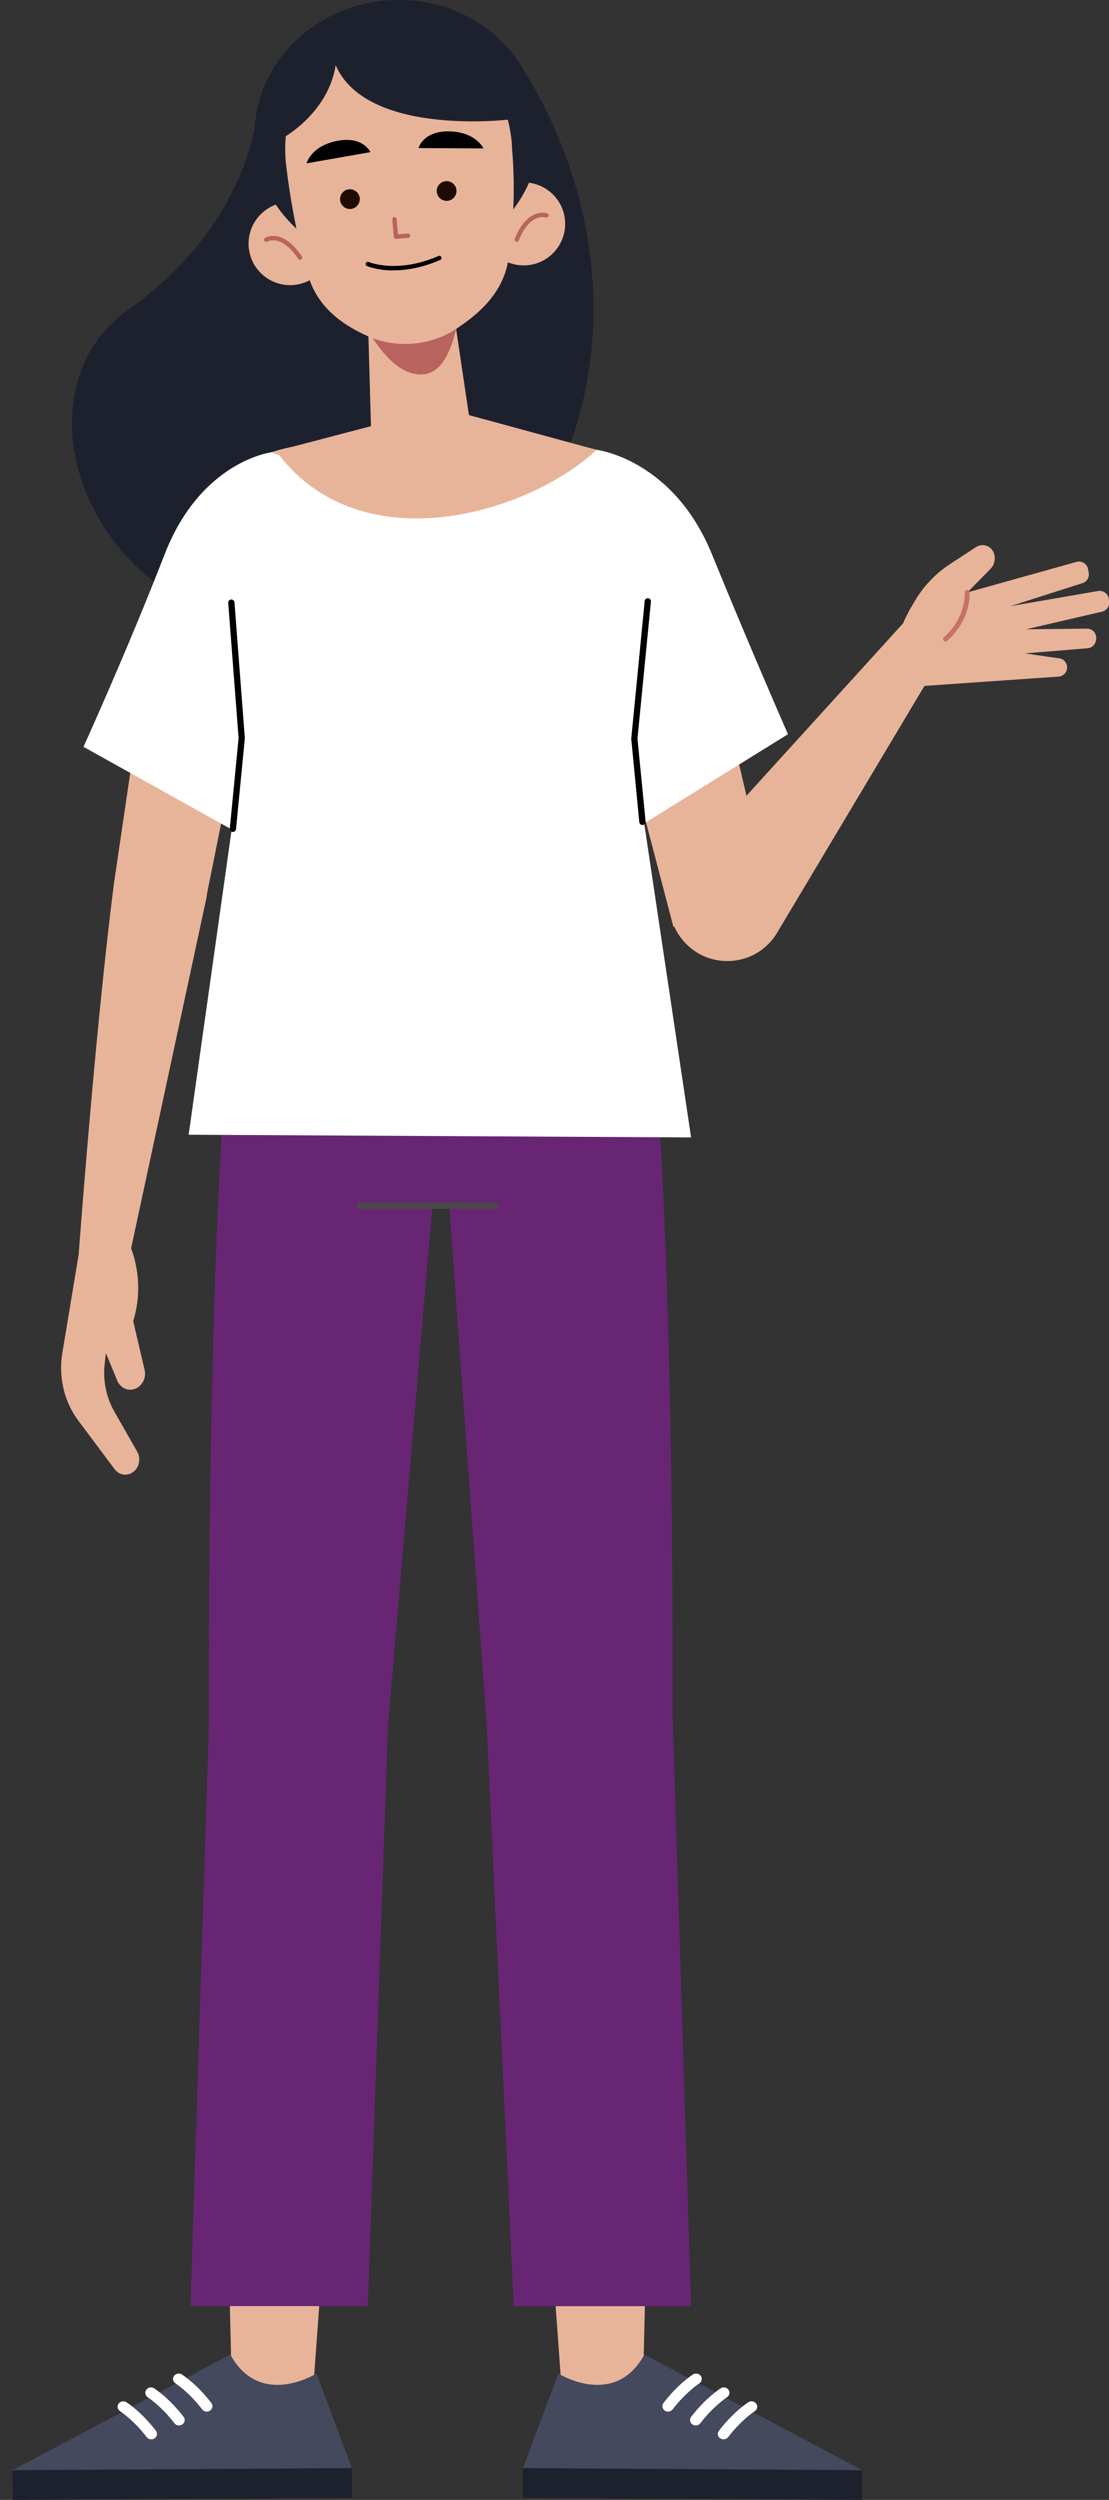 <svg width="71" height="160" viewBox="0 0 71 160" fill="none" xmlns="http://www.w3.org/2000/svg">
<rect x="0" y="0" width="71" height="160" fill="#333333" stroke="none"/>
<g clip-path="url(#clip0_736_14288)">
<path d="M20.894 141.296L20.024 153.272L14.855 153.449L14.506 138.687L20.894 141.296Z" fill="#E8B499"/>
<path d="M20.259 151.911C20.259 151.911 16.649 154.18 14.746 150.697L0.795 158.101L22.524 157.966L20.259 151.911Z" fill="#44495D"/>
<path d="M22.527 157.969L0.798 158.102L0.809 160.001L22.538 159.868L22.527 157.969Z" fill="#1D212E"/>
<path d="M13.094 154.319C13.036 154.294 12.985 154.256 12.943 154.205C12.098 153.1 11.25 152.554 11.241 152.545C11.073 152.44 11.027 152.222 11.14 152.066C11.254 151.907 11.481 151.869 11.645 151.97C11.682 151.995 12.603 152.583 13.531 153.798C13.649 153.953 13.611 154.172 13.452 154.281C13.342 154.357 13.208 154.365 13.094 154.319Z" fill="white"/>
<path d="M11.317 155.205C11.258 155.18 11.208 155.142 11.166 155.092C10.321 153.987 9.472 153.44 9.464 153.432C9.296 153.327 9.25 153.109 9.363 152.953C9.472 152.793 9.703 152.751 9.867 152.856C9.905 152.882 10.825 153.47 11.754 154.684C11.872 154.84 11.838 155.058 11.674 155.168C11.565 155.243 11.431 155.252 11.317 155.205Z" fill="white"/>
<path d="M9.544 156.096C9.485 156.071 9.434 156.033 9.392 155.983C8.548 154.878 7.699 154.331 7.69 154.323C7.522 154.218 7.476 153.999 7.59 153.844C7.699 153.684 7.93 153.642 8.094 153.747C8.132 153.772 9.052 154.361 9.981 155.575C10.098 155.731 10.065 155.949 9.901 156.058C9.792 156.134 9.657 156.142 9.544 156.096Z" fill="white"/>
<path d="M35.114 141.296L35.984 153.272L41.148 153.449L41.497 138.687L35.114 141.296Z" fill="#E8B499"/>
<path d="M35.744 151.911C35.744 151.911 39.354 154.18 41.257 150.697L55.208 158.101L33.479 157.966L35.744 151.911Z" fill="#44495D"/>
<path d="M33.479 157.968L33.467 159.868L55.196 160L55.208 158.101L33.479 157.968Z" fill="#1D212E"/>
<path d="M42.913 154.319C42.972 154.294 43.022 154.256 43.064 154.205C43.909 153.1 44.758 152.554 44.766 152.545C44.934 152.44 44.98 152.222 44.867 152.066C44.754 151.907 44.527 151.869 44.363 151.97C44.325 151.995 43.405 152.583 42.476 153.798C42.358 153.953 42.396 154.172 42.556 154.281C42.665 154.357 42.8 154.365 42.913 154.319Z" fill="white"/>
<path d="M44.686 155.205C44.745 155.18 44.795 155.142 44.837 155.092C45.682 153.987 46.531 153.44 46.539 153.432C46.707 153.327 46.754 153.109 46.64 152.953C46.531 152.793 46.3 152.751 46.136 152.856C46.098 152.882 45.178 153.47 44.249 154.684C44.132 154.84 44.165 155.058 44.329 155.168C44.438 155.243 44.573 155.252 44.686 155.205Z" fill="white"/>
<path d="M46.464 156.096C46.522 156.071 46.573 156.033 46.615 155.983C47.459 154.878 48.308 154.331 48.317 154.323C48.485 154.218 48.531 153.999 48.417 153.844C48.308 153.684 48.077 153.642 47.913 153.747C47.875 153.772 46.955 154.361 46.026 155.575C45.909 155.731 45.942 155.949 46.106 156.058C46.216 156.134 46.35 156.142 46.464 156.096Z" fill="white"/>
<path d="M41.463 63.271C41.463 63.271 43.123 73.701 43.068 110.007L44.245 147.6H32.891L31.16 110.39L28.76 77.164H24.281V63.271H41.459H41.463Z" fill="#682574"/>
<path d="M14.977 63.271C14.977 63.271 13.317 74.121 13.372 110.423L12.195 147.595H23.549L24.844 110.385L27.68 77.159H32.16V63.267H14.977V63.271Z" fill="#682574"/>
<path d="M16.33 7.929C16.33 7.929 15.671 14.535 8.174 19.855C0.182 25.524 6.136 41.214 20.818 40.483C36.765 39.689 43.379 19.204 32.979 3.643L16.334 7.929H16.33Z" fill="#1D212E"/>
<path d="M21.209 15.296C21.373 16.754 20.326 18.069 18.868 18.233C17.41 18.397 16.095 17.351 15.931 15.892C15.767 14.434 16.813 13.119 18.271 12.955C19.73 12.791 21.045 13.838 21.209 15.296Z" fill="#E8B499"/>
<path d="M19.204 16.628C19.158 16.628 19.116 16.607 19.087 16.565C18.024 14.964 17.145 15.443 17.108 15.464C17.04 15.502 16.956 15.481 16.919 15.413C16.881 15.346 16.902 15.262 16.969 15.224C17.015 15.195 18.104 14.577 19.322 16.409C19.364 16.472 19.347 16.561 19.284 16.603C19.259 16.619 19.234 16.628 19.209 16.628H19.204Z" fill="#B9635E"/>
<path d="M30.878 14.552C31 16.014 32.286 17.098 33.748 16.977C35.21 16.855 36.294 15.569 36.173 14.107C36.051 12.644 34.765 11.56 33.303 11.682C31.84 11.804 30.756 13.089 30.878 14.552Z" fill="#E8B499"/>
<path d="M33.08 15.472C33.08 15.472 33.046 15.472 33.03 15.46C32.958 15.43 32.925 15.35 32.954 15.279C33.79 13.241 34.979 13.64 35.03 13.657C35.101 13.682 35.139 13.762 35.114 13.833C35.089 13.905 35.009 13.943 34.937 13.917C34.895 13.905 33.937 13.606 33.21 15.384C33.189 15.438 33.135 15.472 33.08 15.472Z" fill="#B9635E"/>
<path d="M26.146 17.023C31.174 16.598 34.928 12.45 34.531 7.758C34.135 3.066 29.738 -0.394 24.71 0.031C19.683 0.456 15.929 4.604 16.325 9.296C16.722 13.988 21.119 17.448 26.146 17.023Z" fill="#1D212E"/>
<path d="M29.046 20.027C29.046 20.027 27.991 21.174 26.97 21.523C25.949 21.868 24.865 21.166 24.852 21.158C24.84 21.149 23.554 20.347 23.554 20.347L23.802 29.096L23.949 29.23C25.882 30.986 28.437 30.797 30.067 28.776L30.306 28.482L29.05 20.032L29.046 20.027Z" fill="#E8B499"/>
<path d="M22.629 19.262C22.629 19.262 24.529 24.229 27.142 23.956C29.294 23.734 29.491 18.939 29.491 18.939L22.629 19.262Z" fill="#B9635E"/>
<path d="M32.773 9.409C33.03 12.27 32.824 14.779 32.555 16.569C32.29 18.321 31.223 19.628 29.651 20.742L29.365 20.943C27.701 22.12 25.432 22.347 23.562 21.523C21.675 20.691 20.297 19.498 19.747 17.691C18.742 14.405 18.335 10.703 18.335 10.703C18.335 10.703 17.078 3.009 24.878 2.454C32.681 1.895 32.778 9.409 32.778 9.409H32.773Z" fill="#E8B499"/>
<path d="M25.348 15.287C25.276 15.287 25.217 15.233 25.209 15.161L25.116 14.043C25.108 13.968 25.167 13.901 25.243 13.892C25.318 13.884 25.386 13.943 25.394 14.018L25.478 14.997L26.104 14.947C26.18 14.938 26.247 14.997 26.255 15.073C26.264 15.149 26.205 15.216 26.129 15.224L25.364 15.287C25.364 15.287 25.356 15.287 25.352 15.287H25.348Z" fill="#B9635E"/>
<path d="M19.625 10.455L23.713 9.736C23.713 9.736 23.255 8.698 21.604 9.014C19.915 9.333 19.625 10.455 19.625 10.455Z" fill="black"/>
<path d="M30.949 9.501L26.797 9.476C26.797 9.476 27.075 8.379 28.756 8.408C30.474 8.442 30.949 9.497 30.949 9.497V9.501Z" fill="black"/>
<path d="M23.032 12.69C23.062 13.039 22.801 13.346 22.457 13.375C22.112 13.405 21.801 13.144 21.772 12.8C21.742 12.455 22.003 12.144 22.348 12.115C22.696 12.085 23.003 12.346 23.032 12.69Z" fill="#1E0B02"/>
<path d="M29.222 12.169C29.252 12.518 28.991 12.825 28.647 12.854C28.302 12.884 27.991 12.623 27.962 12.278C27.932 11.934 28.193 11.623 28.537 11.594C28.886 11.564 29.193 11.825 29.222 12.169Z" fill="#1E0B02"/>
<path d="M25.192 17.308C24.159 17.308 23.541 17.048 23.499 17.027C23.427 16.998 23.398 16.913 23.427 16.842C23.457 16.771 23.541 16.741 23.612 16.771C23.629 16.779 25.427 17.535 28.075 16.384C28.146 16.351 28.226 16.384 28.256 16.456C28.285 16.527 28.256 16.607 28.184 16.636C26.995 17.153 25.974 17.304 25.192 17.304V17.308Z" fill="black"/>
<path d="M32.622 7.648C32.622 7.648 21.188 9.047 21.104 2.278C21.104 2.278 30.861 -1.399 32.622 7.648Z" fill="#1D212E"/>
<path d="M18.003 8.892C18.003 8.892 21.89 6.866 21.541 2.736C21.541 2.736 17.452 3.559 18.003 8.892Z" fill="#1D212E"/>
<path d="M31.735 77.361H23.028C22.919 77.361 22.827 77.273 22.827 77.159C22.827 77.046 22.915 76.958 23.028 76.958H31.735C31.844 76.958 31.937 77.046 31.937 77.159C31.937 77.273 31.849 77.361 31.735 77.361Z" fill="#494949"/>
<path d="M13.208 57.506L8.292 80.37L5.043 80.202C5.043 80.202 6.081 66.057 7.287 56.598C7.481 55.098 9.414 53.875 10.893 54.186C12.28 54.476 13.498 56.119 13.208 57.506Z" fill="#E8B499"/>
<path d="M7.913 78.857C7.913 78.857 9.514 81.362 8.527 84.555L9.258 87.673C9.371 88.156 9.136 88.665 8.708 88.862C8.241 89.077 7.712 88.854 7.506 88.362L6.779 86.602L6.703 87.274C6.581 88.346 6.796 89.421 7.312 90.329L8.787 92.917C8.955 93.212 8.96 93.585 8.8 93.888C8.489 94.476 7.733 94.556 7.342 94.035L5.01 90.917C4.106 89.707 3.732 88.127 3.993 86.581L5.375 78.26L7.926 78.857H7.913Z" fill="#E8B499"/>
<path d="M7.287 56.598L10.17 37.054L16.872 39.235L13.136 57.775L7.287 56.598Z" fill="#E8B499"/>
<path d="M17.393 28.944C17.393 28.944 12.867 29.482 10.54 35.478C8.203 41.509 5.346 47.799 5.346 47.799L15.477 53.447L17.393 28.944Z" fill="white"/>
<path d="M49.132 56.687L44.551 37.054L37.849 39.235L43.114 59.326L49.132 56.687Z" fill="#E8B499"/>
<path d="M38.194 28.789C38.194 28.789 43.089 29.369 45.581 35.478C48.023 41.467 50.447 46.992 50.447 46.992L40.686 53.039L38.198 28.785L38.194 28.789Z" fill="white"/>
<path d="M40.463 29.705C38.727 28.629 35.904 28.36 35.904 28.36L28.054 29.15L20.204 28.36C20.204 28.36 17.381 28.629 15.645 29.705L15.582 47.778L12.078 72.625L44.245 72.798L40.555 48.102L40.463 29.701V29.705Z" fill="white"/>
<path d="M17.393 28.944L26.642 26.515H29.831L38.194 28.793C33.916 32.802 23.301 36.088 17.872 29.133L17.393 28.948V28.944Z" fill="#E8B499"/>
<path d="M14.914 53.245C14.914 53.245 14.901 53.245 14.893 53.245C14.784 53.233 14.704 53.136 14.712 53.027L15.275 47.24L14.611 38.584C14.603 38.475 14.687 38.378 14.796 38.37C14.897 38.361 15.002 38.441 15.011 38.554L15.675 47.245L15.111 53.064C15.103 53.169 15.015 53.245 14.914 53.245Z" fill="black"/>
<path d="M41.127 52.8C41.026 52.8 40.938 52.724 40.929 52.619L40.413 47.278L41.274 38.466C41.287 38.357 41.379 38.281 41.492 38.286C41.602 38.298 41.682 38.395 41.673 38.504L40.812 47.278L41.333 52.581C41.346 52.69 41.261 52.791 41.152 52.8C41.144 52.8 41.14 52.8 41.131 52.8H41.127Z" fill="black"/>
<path d="M57.843 39.865L60.617 41.5L49.716 59.758C48.456 61.788 45.64 62.111 43.947 60.431C42.543 59.031 42.484 56.775 43.816 55.304L57.839 39.87L57.843 39.865Z" fill="#E8B499"/>
<path d="M58.12 39.235L58.54 38.512C59.103 37.542 59.885 36.714 60.831 36.096L62.49 35.012C62.885 34.756 63.415 34.915 63.604 35.344C63.764 35.705 63.688 36.134 63.406 36.416L61.936 37.916L68.907 35.966C69.247 35.861 69.6 36.079 69.659 36.428L69.701 36.663C69.752 36.941 69.596 37.214 69.336 37.311L64.692 38.794L70.264 37.832C70.609 37.752 70.945 37.991 70.987 38.336L71.008 38.508C71.042 38.802 70.848 39.08 70.558 39.147L65.684 40.277L69.571 40.235C69.949 40.218 70.239 40.555 70.176 40.929L70.159 41.004C70.117 41.261 69.911 41.454 69.655 41.487L65.617 41.819L67.73 42.126C68.163 42.126 68.449 42.58 68.26 42.975C68.167 43.164 67.987 43.286 67.785 43.303L57.599 44.009L57.519 41.698C57.49 40.84 57.704 39.983 58.133 39.244L58.12 39.235Z" fill="#E8B499"/>
<path d="M60.536 41.059C60.494 41.059 60.448 41.042 60.419 41.008C60.36 40.946 60.368 40.845 60.431 40.786C61.873 39.5 61.767 37.945 61.763 37.933C61.755 37.844 61.822 37.769 61.906 37.764C61.986 37.76 62.07 37.823 62.074 37.907C62.078 37.979 62.2 39.626 60.637 41.021C60.608 41.046 60.57 41.063 60.532 41.063L60.536 41.059Z" fill="#C47268"/>
</g>
<defs>
<clipPath id="clip0_736_14288">
<rect width="70.205" height="160" fill="white" transform="translate(0.795)"/>
</clipPath>
</defs>
</svg>
